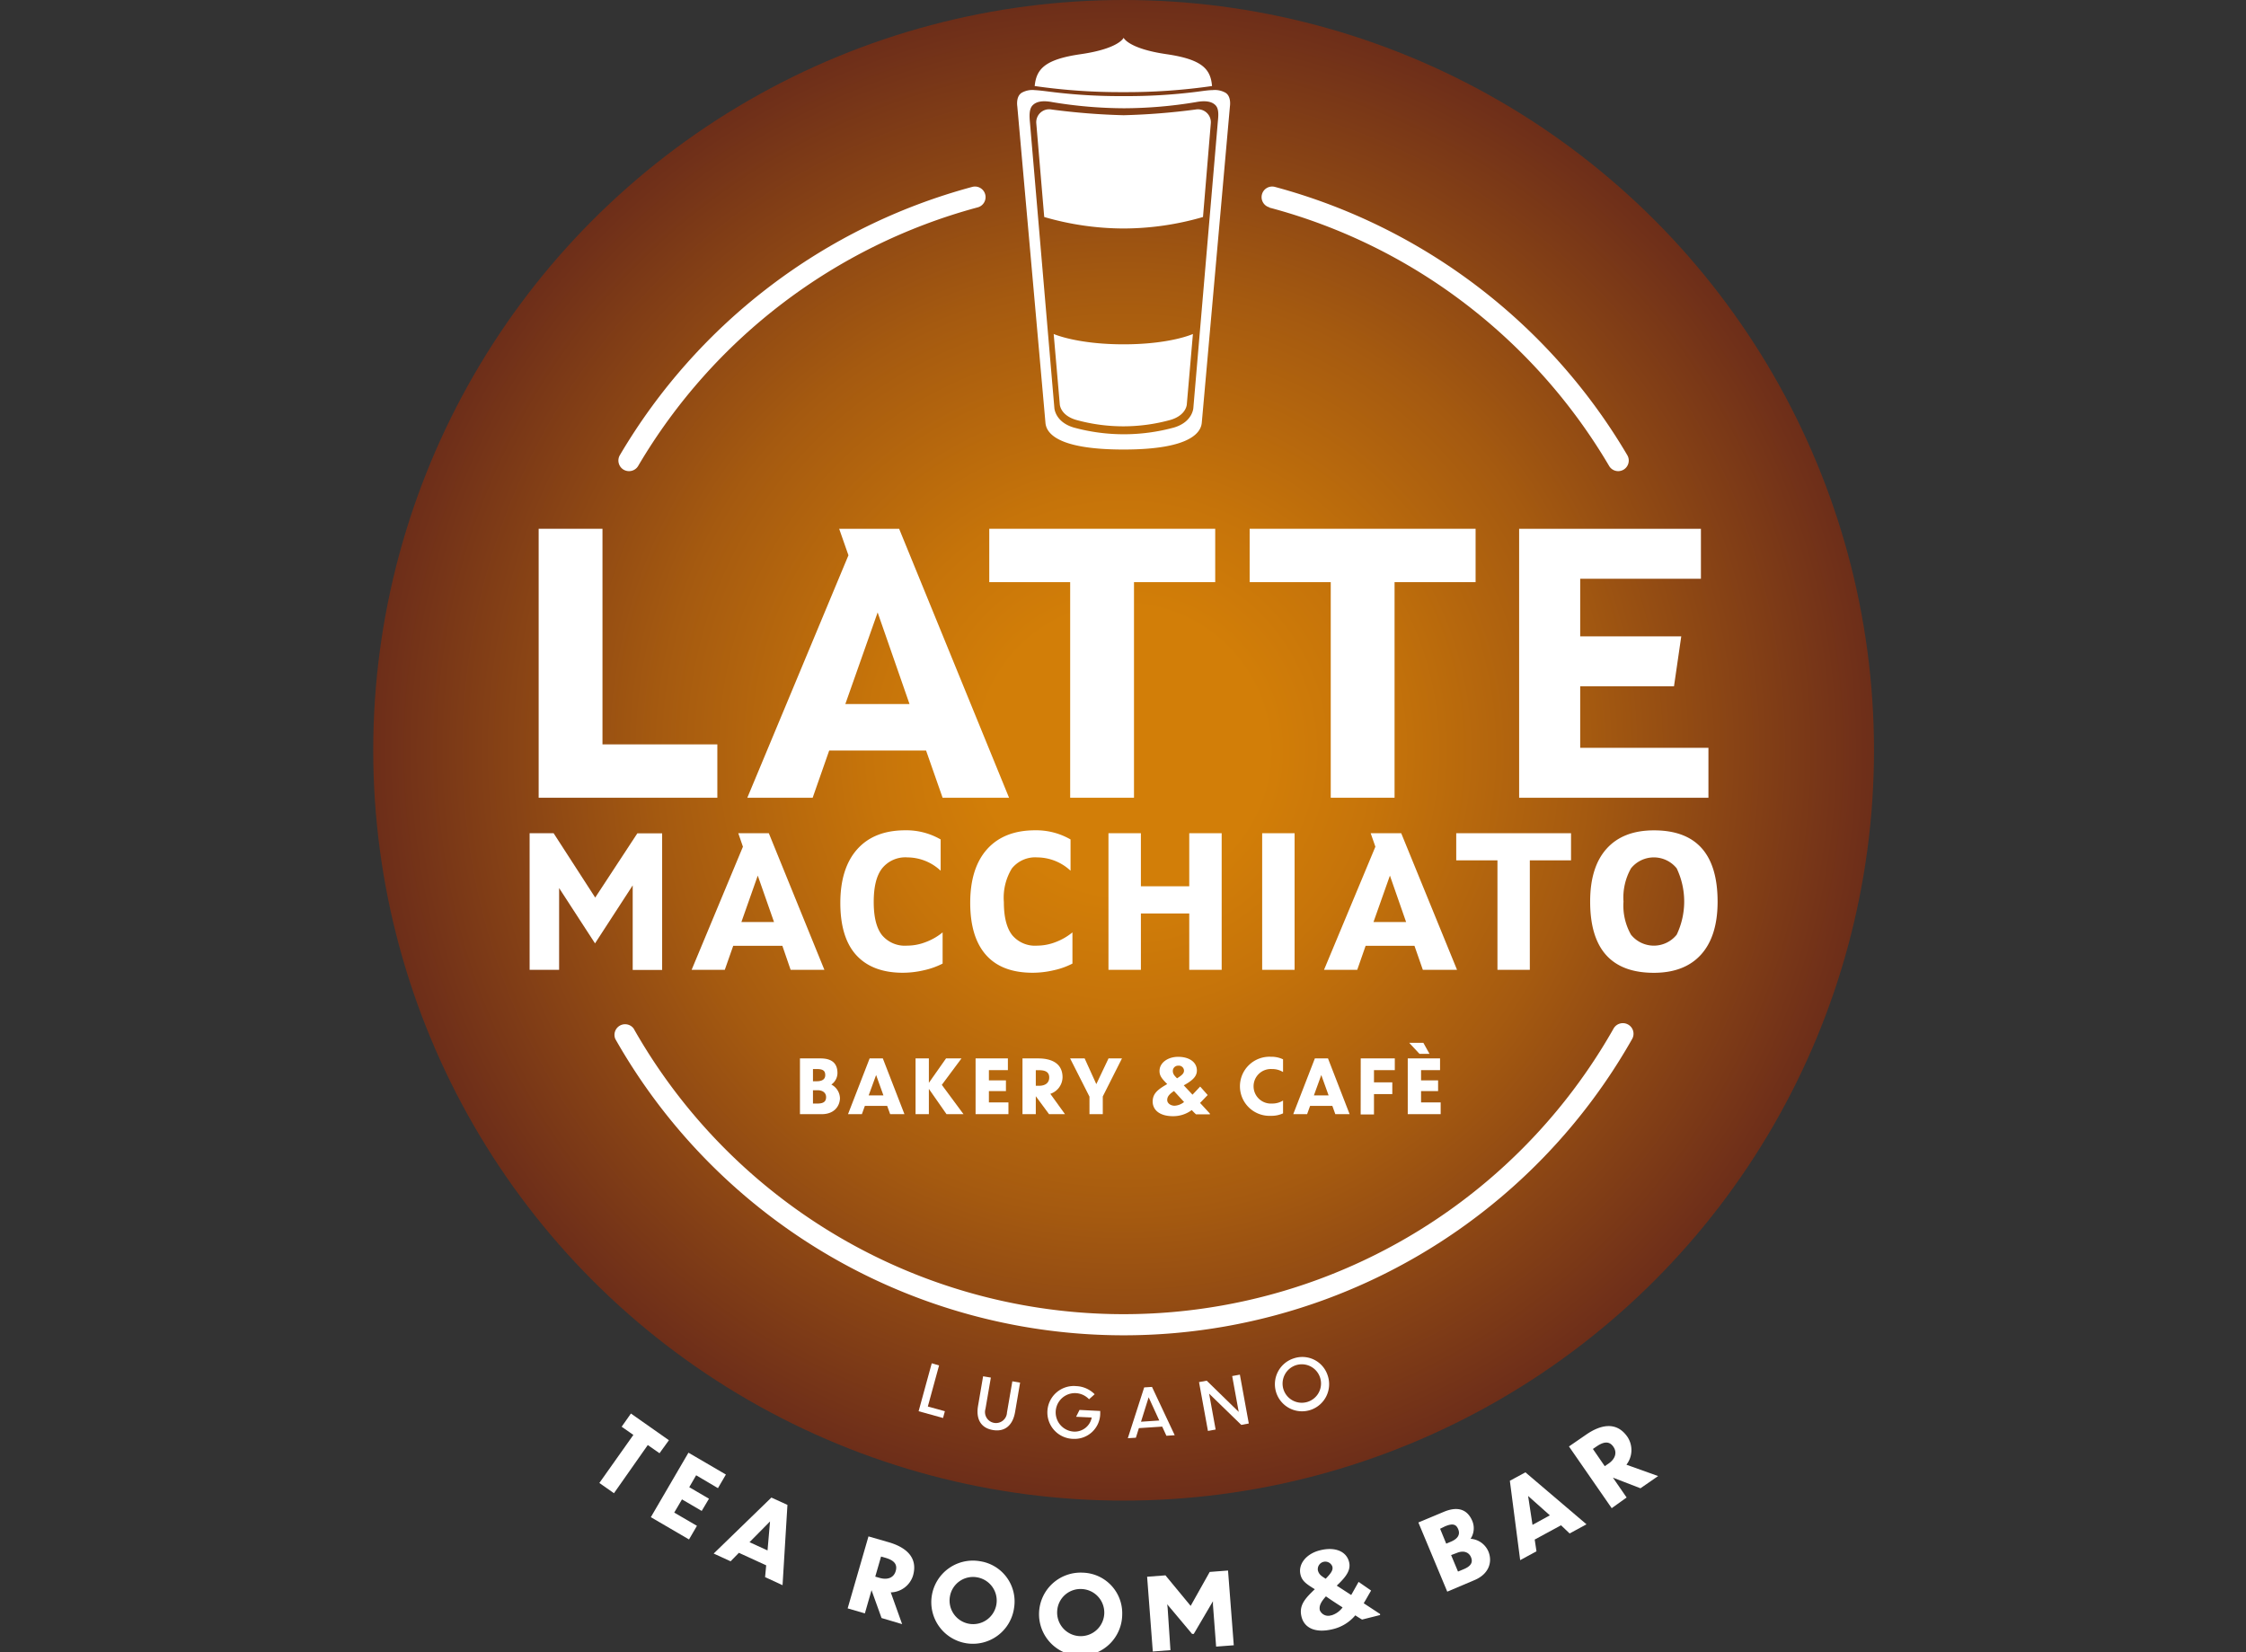 <svg id="Livello_1" data-name="Livello 1" xmlns="http://www.w3.org/2000/svg" xmlns:xlink="http://www.w3.org/1999/xlink" viewBox="0 0 367.8 270.62"><rect x="0" y="0" width="367.8" height="270.62" fill="#333333" stroke="none"/><defs><style>.cls-1{fill:url(#Sfumatura_senza_nome_75);}.cls-2{fill:#fff;}</style><radialGradient id="Sfumatura_senza_nome_75" cx="184" cy="122.88" r="122.88" gradientUnits="userSpaceOnUse"><stop offset="0.19" stop-color="#d27e08"/><stop offset="0.34" stop-color="#c6740a"/><stop offset="0.62" stop-color="#a55a10"/><stop offset="0.98" stop-color="#703019"/><stop offset="1" stop-color="#6d2e19"/></radialGradient></defs><circle class="cls-1" cx="184" cy="122.88" r="122.88"/><path class="cls-2" d="M91.56,145.44v13.39H86.73V136.46h3.93L97.47,147l6.9-10.52h4.06v22.37h-4.82V145l-6.17,9.5Z"/><path class="cls-2" d="M128.12,154.9h-8.05l-1.38,3.93h-5.43l8.4-20.16-.76-2.21h5L135,158.83h-5.53ZM121.41,151h5.34l-2.66-7.6Z"/><path class="cls-2" d="M143.08,147.74c0,2.43.44,4.23,1.34,5.39a4.87,4.87,0,0,0,4.12,1.74,8.42,8.42,0,0,0,3.05-.58,9.65,9.65,0,0,0,2.77-1.59v5.11a12.55,12.55,0,0,1-3.1,1.1,15.17,15.17,0,0,1-3.42.4c-3.37,0-5.91-1-7.64-2.91s-2.59-4.78-2.59-8.53.92-6.72,2.77-8.79,4.47-3.1,7.87-3.1a11.23,11.23,0,0,1,5.79,1.5v5.12a8,8,0,0,0-5.43-2.18,4.88,4.88,0,0,0-4.17,1.81Q143.07,144,143.08,147.74Z"/><path class="cls-2" d="M164.39,147.74q0,3.64,1.35,5.39a4.86,4.86,0,0,0,4.12,1.74,8.42,8.42,0,0,0,3-.58,9.73,9.73,0,0,0,2.76-1.59v5.11a12.26,12.26,0,0,1-3.1,1.1,15.15,15.15,0,0,1-3.41.4q-5.06,0-7.64-2.91t-2.59-8.53q0-5.69,2.76-8.79c1.85-2.06,4.47-3.1,7.88-3.1a11.25,11.25,0,0,1,5.79,1.5v5.12a8.06,8.06,0,0,0-5.44-2.18,4.9,4.9,0,0,0-4.17,1.81A9.18,9.18,0,0,0,164.39,147.74Z"/><path class="cls-2" d="M186.83,136.46v8.69h7.92v-8.69h5.31v22.37h-5.31V149.6h-7.92v9.23h-5.31V136.46Z"/><path class="cls-2" d="M212,136.46v22.37h-5.31V136.46Z"/><path class="cls-2" d="M231.63,154.9h-8l-1.37,3.93h-5.44l8.41-20.16-.77-2.21h5l9.14,22.37H233ZM224.92,151h5.34l-2.65-7.6Z"/><path class="cls-2" d="M250.52,140.9v17.93h-5.3V140.9h-6.75v-4.44h18.8v4.44Z"/><path class="cls-2" d="M260.4,147.65q0-5.66,2.7-8.66t7.75-3q10.41,0,10.42,11.67,0,5.65-2.7,8.66c-1.8,2-4.39,3-7.75,3Q260.4,159.31,260.4,147.65Zm5.46,0a9.65,9.65,0,0,0,1.23,5.43,4.8,4.8,0,0,0,7.48,0,12.62,12.62,0,0,0,0-10.87,4.8,4.8,0,0,0-7.48,0A9.71,9.71,0,0,0,265.86,147.65Z"/><path class="cls-2" d="M98.66,86.6v35.31h18.81v8.74H88.21V86.6Z"/><path class="cls-2" d="M151.65,122.91H135.79l-2.71,7.74h-10.7l16.56-39.71-1.52-4.34h9.82l18,44.05H154.36Zm-13.22-7.61h10.51l-5.22-15Z"/><path class="cls-2" d="M185.7,95.34v35.31H175.25V95.34H162V86.6h37v8.74Z"/><path class="cls-2" d="M228.37,95.34v35.31H217.92V95.34H204.64V86.6h37v8.74Z"/><path class="cls-2" d="M258.77,94.78v9.44h16.55l-1.19,8.18H258.77v10.07h21v8.18h-31V86.6h29.77v8.18Z"/><path class="cls-2" d="M191,8.87c-6.23-.91-7-2.68-7-2.68s-.73,1.77-7,2.68c-5.9.85-7.29,2.43-7.56,5.22a98.37,98.37,0,0,0,14.52,1,98.37,98.37,0,0,0,14.52-1C198.25,11.3,196.86,9.72,191,8.87Z"/><path class="cls-2" d="M200.63,15.16a3.57,3.57,0,0,0-2.09-.4c-.64,0-1.46.13-2.62.28a90.82,90.82,0,0,1-11.92.7,90.82,90.82,0,0,1-11.92-.7c-1.16-.15-2-.25-2.62-.28a3.57,3.57,0,0,0-2.09.4c-1.06.58-.78,2.25-.78,2.25s4.49,50.39,4.61,51.83,1.48,4.38,12.8,4.38,12.67-3,12.8-4.38,4.61-51.83,4.61-51.83S201.69,15.74,200.63,15.16Zm-1.21,4.89-4,46.76s-.1,2.3-3.18,3.21a31.11,31.11,0,0,1-16.4,0c-3.08-.91-3.18-3.21-3.18-3.21l-4-46.76c-.08-.87-.18-2.13.41-2.77s1.62-.87,3.28-.55a72.88,72.88,0,0,0,11.73,1,72.88,72.88,0,0,0,11.73-1c1.66-.32,2.7-.09,3.28.55S199.5,19.18,199.42,20.05Z"/><path class="cls-2" d="M195.76,17.94a110.8,110.8,0,0,1-11.76.93,110.8,110.8,0,0,1-11.76-.93,2.12,2.12,0,0,0-2.54,2.25L171,35.54a46.75,46.75,0,0,0,13,1.88,46.75,46.75,0,0,0,13-1.88l1.28-15.35A2.12,2.12,0,0,0,195.76,17.94Z"/><path class="cls-2" d="M184,56.39c-7.66,0-11.45-1.69-11.45-1.69l1,11.52s.06,1.78,2.68,2.55a28.91,28.91,0,0,0,15.44,0c2.62-.77,2.68-2.55,2.68-2.55l1-11.52S191.66,56.39,184,56.39Z"/><path class="cls-2" d="M103,77.16a1.77,1.77,0,0,1-.88-.24,1.74,1.74,0,0,1-.61-2.38,95.89,95.89,0,0,1,57.7-43.93,1.73,1.73,0,1,1,.9,3.35A92.37,92.37,0,0,0,104.51,76.3,1.73,1.73,0,0,1,103,77.16Z"/><path class="cls-2" d="M207.87,34A91.45,91.45,0,0,1,240,49.78a92.44,92.44,0,0,1,23.5,26.52,1.73,1.73,0,0,0,1.49.86,1.77,1.77,0,0,0,.88-.24,1.74,1.74,0,0,0,.61-2.38,95.89,95.89,0,0,0-57.7-43.93,1.73,1.73,0,1,0-.9,3.35Z"/><path class="cls-2" d="M266.61,167.79a1.75,1.75,0,0,0-2.37.65,92.2,92.2,0,0,1-160.48,0,1.74,1.74,0,0,0-3,1.71,95.68,95.68,0,0,0,166.52,0A1.73,1.73,0,0,0,266.61,167.79Z"/><path class="cls-2" d="M153.78,223.62l-1.84,6.73,2.79.77-.3,1.11-4-1.11,2.15-7.85Z"/><path class="cls-2" d="M162.59,234.2c-2-.34-2.8-1.83-2.42-4l.82-4.8,1.27.21-.88,5.12a1.8,1.8,0,1,0,3.52.6l.88-5.11,1.27.22-.82,4.8C165.86,233.41,164.58,234.54,162.59,234.2Z"/><path class="cls-2" d="M175.82,235.65a4.33,4.33,0,1,1,.44-8.64,4.48,4.48,0,0,1,3,1.33l-.92.82a3.19,3.19,0,0,0-2.15-1,3.15,3.15,0,0,0-.32,6.3,2.84,2.84,0,0,0,2.91-2.31l-2.56-.12.56-1.12,3.39.17,0,.47A4.2,4.2,0,0,1,175.82,235.65Z"/><path class="cls-2" d="M190.32,233.64l-3.82.25-.49,1.57-1.32.08,2.68-8.32,1.28-.08,3.72,7.91-1.36.09Zm-.48-1-1.74-3.8-1.25,4Z"/><path class="cls-2" d="M198,228.24l1.07,5.88-1.26.23-1.46-8,1.26-.23,5.24,5.11-1.07-5.87,1.26-.23,1.46,8-1.23.23Z"/><path class="cls-2" d="M217.41,225.24a4.44,4.44,0,1,1-5.53-2.78A4.36,4.36,0,0,1,217.41,225.24Zm-7.24,2.28a3.15,3.15,0,1,0,2.06-3.94A3.17,3.17,0,0,0,210.17,227.52Z"/><path class="cls-2" d="M134.57,182.47H131v-9.13h3.36c2.08,0,2.78,1,2.78,2.4a2.32,2.32,0,0,1-1,1.88,2.6,2.6,0,0,1,1.41,2.32C137.47,181.25,136.54,182.47,134.57,182.47Zm-1.44-7.39v2h.62c.9,0,1.39-.34,1.39-1s-.3-1-1.36-1Zm0,3.47v2.18h.76c1.08,0,1.39-.42,1.39-1.06s-.48-1.12-1.41-1.12Z"/><path class="cls-2" d="M145.28,181.11h-3.65l-.49,1.36h-2.27l3.54-9.13h2.16l3.54,9.13h-2.34Zm-.61-1.71-1.2-3.34-1.22,3.34Z"/><path class="cls-2" d="M152.11,178.33v4.14h-2.18v-9.13h2.18v4l2.81-4h2.53l-3.22,4.33,3.55,4.8H155Z"/><path class="cls-2" d="M159.76,173.34h5.29v1.92h-3.11v1.68h2.79v1.75h-2.79v1.86h3.2v1.92h-5.38Z"/><path class="cls-2" d="M169.62,179.53h0v2.94h-2.18v-9.13H170c2,0,4,.67,4,3.1a2.92,2.92,0,0,1-2,2.7l2.4,3.33h-2.61Zm0-4.26v2.55h.56c1,0,1.64-.49,1.64-1.35s-.57-1.2-1.66-1.2Z"/><path class="cls-2" d="M180.59,179.57v2.9h-2.18V179.6l-3.17-6.26h2.38l1.91,4.21,2-4.21h2.2Z"/><path class="cls-2" d="M195.16,181.8a5.08,5.08,0,0,1-3.09,1c-2.14,0-3.31-1-3.31-2.4s1-2.05,2.38-2.86c-.76-.78-1.27-1.29-1.26-2.14,0-1.35,1.36-2.32,3.05-2.32,1.85,0,3.07.89,3.07,2.24,0,.9-.62,1.54-1.83,2.25l-.32.18,1.43,1.53c.42-.43.83-.88,1.26-1.33l1.23,1.39c-.44.44-.85.89-1.25,1.29.71.76,1.31,1.42,1.61,1.75l0,.12h-2.27C195.69,182.35,195.45,182.12,195.16,181.8Zm-2.82-.71a2.72,2.72,0,0,0,1.56-.61l-1.65-1.8c-.78.52-1.11.92-1.11,1.47S191.71,181.08,192.34,181.09Zm.41-4.49c.83-.52,1.14-.81,1.14-1.27a.84.84,0,0,0-.93-.8.86.86,0,0,0-.9.85C192.06,175.9,192.32,176.16,192.75,176.6Z"/><path class="cls-2" d="M210.11,175.57a3.41,3.41,0,0,0-1.83-.49,2.83,2.83,0,1,0,0,5.65,3.33,3.33,0,0,0,1.83-.49v2.1a4.52,4.52,0,0,1-2,.4,4.84,4.84,0,1,1,0-9.67,4.39,4.39,0,0,1,2,.42Z"/><path class="cls-2" d="M218.18,181.11h-3.64l-.49,1.36h-2.27l3.54-9.13h2.15l3.54,9.13h-2.34Zm-.61-1.71-1.2-3.34-1.21,3.34Z"/><path class="cls-2" d="M222.83,173.34h5.58v1.92H225v2h3v1.92h-3v3.34h-2.18Z"/><path class="cls-2" d="M230.53,173.34h5.29v1.92h-3.11v1.68h2.79v1.75h-2.79v1.86h3.21v1.92h-5.39Zm2.56-2.55,1,1.8h-1.64l-1.68-1.8Z"/><path class="cls-2" d="M103.72,235l-1.92-1.34,1.52-2.16,6.22,4.37L108,238l-1.92-1.34-5.54,7.89-2.39-1.68Z"/><path class="cls-2" d="M112.74,237.91l6.13,3.58-1.3,2.23L114,241.61l-1.13,1.95,3.23,1.89-1.19,2-3.23-1.89-1.27,2.16,3.72,2.17-1.3,2.23-6.25-3.65Z"/><path class="cls-2" d="M125.47,256.36,121,254.31l-1.36,1.39-2.77-1.27,9.45-9.17,2.63,1.2-.8,13.15-2.86-1.32Zm.22-2.44.41-4.75-3.36,3.4Z"/><path class="cls-2" d="M142.72,260.43h0l-1.09,3.8-2.82-.82,3.41-11.79,3.29.95c2.64.76,4.9,2.36,4,5.49a3.92,3.92,0,0,1-3.64,2.73l1.86,5.2-3.37-1Zm1.56-5.51-.95,3.29.73.21c1.25.36,2.3,0,2.62-1.13s-.3-1.76-1.7-2.17Z"/><path class="cls-2" d="M166.07,263.28a6.81,6.81,0,1,1-5.57-7.59A6.66,6.66,0,0,1,166.07,263.28Zm-10.51-1.83a3.86,3.86,0,1,0,4.48-3.12A3.83,3.83,0,0,0,155.56,261.45Z"/><path class="cls-2" d="M183.77,264.4a6.81,6.81,0,1,1-6.47-6.84A6.64,6.64,0,0,1,183.77,264.4Zm-10.65-.5a3.86,3.86,0,1,0,4-3.66A3.82,3.82,0,0,0,173.12,263.9Z"/><path class="cls-2" d="M191.67,270.25l-2.89.22-.93-12.24,3-.23,4.13,5,3.12-5.56,3-.23.94,12.24-2.89.22-.52-6.86,0-.57-3.14,5.35-.28,0-4.07-4.85.07.6Z"/><path class="cls-2" d="M221.94,264.55a6.85,6.85,0,0,1-3.71,2.27c-2.8.68-4.64-.18-5.1-2.05s.61-3,2.18-4.5c-1.24-.77-2.08-1.27-2.34-2.38-.44-1.76,1-3.47,3.22-4,2.41-.6,4.3.16,4.73,1.92.3,1.18-.31,2.21-1.66,3.53-.12.12-.25.23-.35.35l2.36,1.53c.4-.7.8-1.42,1.21-2.15l2.05,1.42c-.43.72-.81,1.42-1.21,2.08l2.68,1.76,0,.17-2.95.74C222.8,265.1,222.42,264.87,221.94,264.55Zm-4.84-6c.92-.95,1.23-1.43,1.08-2a1.23,1.23,0,0,0-2.36.66C216,257.87,216.4,258.12,217.1,258.56Zm.94,6a3.56,3.56,0,0,0,1.82-1.3c-1-.64-2-1.29-2.73-1.81-.84.94-1.14,1.56-1,2.27A1.49,1.49,0,0,0,218,264.54Z"/><path class="cls-2" d="M241.44,258.79,237,260.67l-4.73-11.33,4.16-1.74c2.58-1.08,4-.15,4.69,1.54a3.12,3.12,0,0,1-.3,2.87,3.44,3.44,0,0,1,2.94,2.14C244.4,255.77,243.88,257.77,241.44,258.79Zm-5.61-8.42,1,2.44.76-.32c1.12-.47,1.55-1.15,1.22-2s-.89-1.06-2.19-.51Zm1.8,4.31,1.13,2.7.94-.39c1.34-.56,1.5-1.25,1.17-2s-1.17-1.14-2.33-.65Z"/><path class="cls-2" d="M255.63,249.8l-4.31,2.34.29,1.92-2.67,1.45-1.69-13,2.55-1.38,10,8.51-2.76,1.5Zm-1.83-1.63L250.24,245l.72,4.73Z"/><path class="cls-2" d="M264.13,242l0,0,2.24,3.25L263.93,247l-7-10.11,2.82-1.94c2.26-1.56,4.93-2.29,6.77.39a3.92,3.92,0,0,1-.18,4.54l5.19,1.86-2.89,2Zm-3.28-4.7,1.94,2.82.63-.43c1.07-.73,1.44-1.79.79-2.74s-1.55-.89-2.76-.06Z"/></svg>